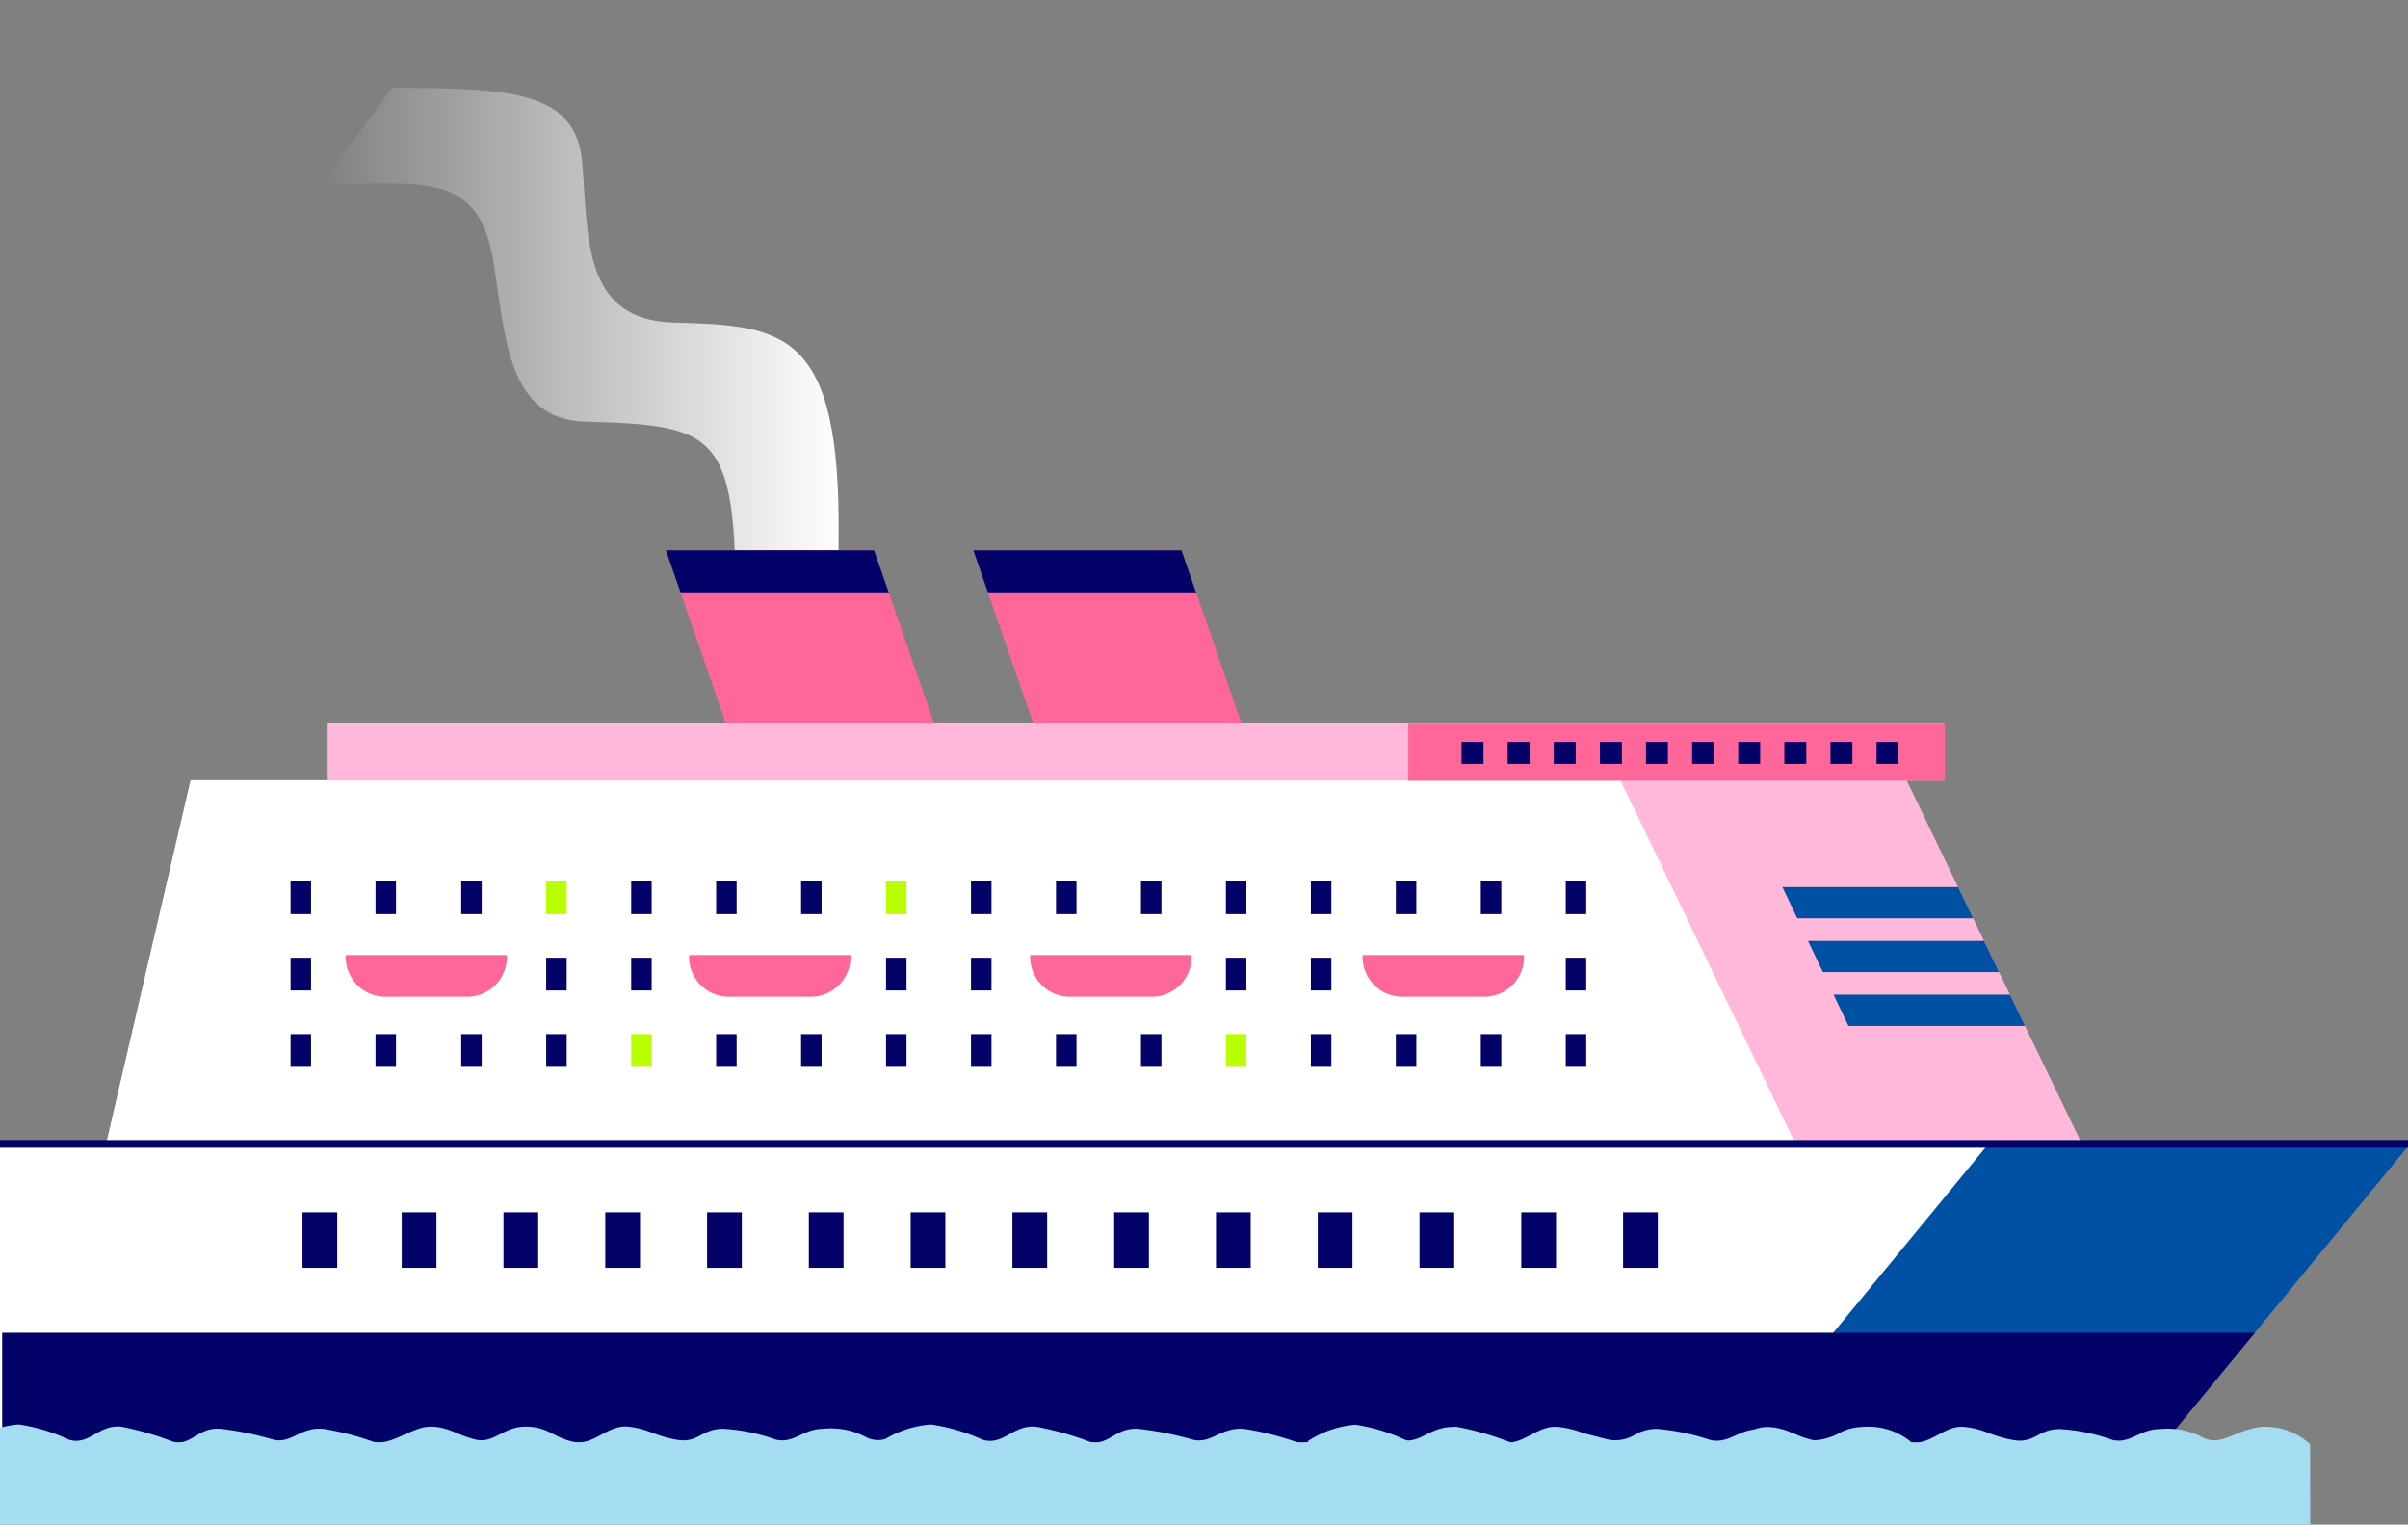 <?xml version="1.0" encoding="UTF-8"?>
<svg xmlns="http://www.w3.org/2000/svg" xmlns:xlink="http://www.w3.org/1999/xlink" width="109" height="69" viewBox="0 0 109 69">
  <rect x="0" y="0" width="109" height="69" fill="#808080" stroke="none"/>
  <defs>
    <clipPath id="clip-path">
      <rect id="Rectangle_244" data-name="Rectangle 244" width="109" height="69" transform="translate(552 3731)" fill="#fff"></rect>
    </clipPath>
    <linearGradient id="linear-gradient" y1="0.5" x2="1" y2="0.5" gradientUnits="objectBoundingBox">
      <stop offset="0" stop-color="#fff" stop-opacity="0"></stop>
      <stop offset="1" stop-color="#fff"></stop>
    </linearGradient>
  </defs>
  <g id="Mask_Group_1" data-name="Mask Group 1" transform="translate(-552 -3731)" clip-path="url(#clip-path)">
    <path id="Path_39" data-name="Path 39" d="M85.66,49.5c.014-8.008-.89-8.31-6.833-8.476-3.484-.1-3.6-3.843-4.124-7.167-.64-4.035-2.9-3.688-7.853-3.546L70.1,25.92c5.377,0,8.349.141,8.613,3.4.271,3.354.012,7.1,4.124,7.218,4.953.141,7.579.283,7.477,9.749v2.564" transform="translate(499.645 3709.058)" fill="url(#linear-gradient)"></path>
    <path id="Path_41" data-name="Path 41" d="M140.427,177.881H58.62L62.514,161.1h69.821Z" transform="translate(505.967 3605.211)" fill="#ffb8da"></path>
    <path id="Path_42" data-name="Path 42" d="M147.317,126.4h-9.422l-3.535-10.2h9.424Z" transform="translate(447.783 3639.704)" fill="#f69"></path>
    <path id="Path_43" data-name="Path 43" d="M101.418,177.881H24.71l3.9-16.781H93.328Z" transform="translate(532.017 3605.211)" fill="#fff"></path>
    <path id="Path_44" data-name="Path 44" d="M127.137,245.685H36.64V232.2H138.223Z" transform="translate(522.853 3550.591)" fill="#0050a4"></path>
    <path id="Path_45" data-name="Path 45" d="M82.787,245.685H3.75V232.2H93.874Z" transform="translate(548.119 3550.591)" fill="#fff"></path>
    <path id="Path_46" data-name="Path 46" d="M4.74,268.99v4.958h97.891l4.077-4.958Z" transform="translate(547.359 3522.328)" fill="#020268"></path>
    <path id="Path_47" data-name="Path 47" d="M104.63,287.8a3,3,0,0,0-2.265-.783c-1.235.195-1.75.881-2.573.489a3.355,3.355,0,0,0-1.956-.392c-.927,0-1.337.686-2.16.489a8.4,8.4,0,0,0-2.367-.489c-1.029,0-1.131.686-2.16.489s-1.235-.489-2.16-.586c-.9-.1-1.516.832-2.406.693a3.033,3.033,0,0,0-2.223-.693h0a2.376,2.376,0,0,0-1.145.334,2.711,2.711,0,0,1-1.011.273,1.019,1.019,0,0,1-.111-.019,4.42,4.42,0,0,1-.542-.169c-.153-.067-.283-.121-.4-.162a2.777,2.777,0,0,0-1.113-.255,1.782,1.782,0,0,0-.573.114c-.793.1-1.215.651-1.989.473a10.47,10.47,0,0,0-2.2-.482c-.025,0-.049,0-.074-.009a1.794,1.794,0,0,0-.688.067,2.233,2.233,0,0,0-.382.148,1.723,1.723,0,0,1-1.194.274c-.443-.1-.8-.211-1.189-.3a4.217,4.217,0,0,0-1.157-.287c-.8-.083-1.381.6-2.114.7-.023,0-.046,0-.07-.012a13.6,13.6,0,0,0-2.367-.686,1.394,1.394,0,0,0-.3,0c-.869.035-1.3.593-1.945.614-.042-.009-.081-.016-.125-.03a8.065,8.065,0,0,0-2.265-.686,4.622,4.622,0,0,0-2.125.732v.044a1.335,1.335,0,0,1-.559,0,13.172,13.172,0,0,0-2.329-.586c-1.059-.1-1.483.686-2.329.489a15,15,0,0,0-2.436-.489c-1.059-.1-1.377.783-2.225.586a14.354,14.354,0,0,0-2.436-.686c-1.059-.1-1.483.881-2.436.586a8.484,8.484,0,0,0-2.329-.686,4.662,4.662,0,0,0-2.063.656,1.157,1.157,0,0,1-.846-.07,3.355,3.355,0,0,0-1.956-.392c-.927,0-1.337.686-2.16.489a8.4,8.4,0,0,0-2.367-.489c-1.029,0-1.131.686-2.16.489s-1.235-.489-2.16-.586-1.544.881-2.471.686-1.131-.686-2.16-.686-1.442.783-2.265.586-1.235-.586-2.058-.586-1.75.881-2.573.686a12.485,12.485,0,0,0-2.265-.586c-1.029-.1-1.442.686-2.265.489a14.18,14.18,0,0,0-2.367-.489c-1.029-.1-1.337.783-2.16.586a13.6,13.6,0,0,0-2.367-.686c-1.029-.1-1.442.881-2.367.586a8.064,8.064,0,0,0-2.265-.686,4.622,4.622,0,0,0-2.125.732l.076,18.047h105.8l-.028-17.9Z" transform="translate(551.937 3508.563)" fill="#a4ddf1"></path>
    <path id="Path_48" data-name="Path 48" d="M353.072,183.374h7.962l-.681-1.414H352.4Z" transform="translate(280.282 3589.186)" fill="#0050a4"></path>
    <path id="Path_49" data-name="Path 49" d="M358.072,193.882h7.976l-.681-1.412H357.4Z" transform="translate(276.441 3581.112)" fill="#0050a4"></path>
    <path id="Path_50" data-name="Path 50" d="M363.065,204.384h7.992l-.681-1.414H362.39Z" transform="translate(272.607 3573.046)" fill="#0050a4"></path>
    <rect id="Rectangle_169" data-name="Rectangle 169" width="0.927" height="1.481" transform="translate(622.875 3770.889)" fill="#020268"></rect>
    <rect id="Rectangle_170" data-name="Rectangle 170" width="0.927" height="1.481" transform="translate(619.03 3770.889)" fill="#020268"></rect>
    <rect id="Rectangle_171" data-name="Rectangle 171" width="0.927" height="1.481" transform="translate(615.184 3770.889)" fill="#020268"></rect>
    <rect id="Rectangle_172" data-name="Rectangle 172" width="0.927" height="1.481" transform="translate(611.337 3770.889)" fill="#020268"></rect>
    <rect id="Rectangle_173" data-name="Rectangle 173" width="0.927" height="1.481" transform="translate(607.491 3770.889)" fill="#020268"></rect>
    <rect id="Rectangle_174" data-name="Rectangle 174" width="0.927" height="1.481" transform="translate(603.646 3770.889)" fill="#020268"></rect>
    <rect id="Rectangle_175" data-name="Rectangle 175" width="0.927" height="1.481" transform="translate(599.801 3770.889)" fill="#020268"></rect>
    <rect id="Rectangle_176" data-name="Rectangle 176" width="0.927" height="1.481" transform="translate(595.953 3770.889)" fill="#020268"></rect>
    <rect id="Rectangle_177" data-name="Rectangle 177" width="0.927" height="1.481" transform="translate(592.107 3770.889)" fill="#baff00"></rect>
    <rect id="Rectangle_178" data-name="Rectangle 178" width="0.927" height="1.481" transform="translate(588.262 3770.889)" fill="#020268"></rect>
    <rect id="Rectangle_179" data-name="Rectangle 179" width="0.927" height="1.481" transform="translate(584.417 3770.889)" fill="#020268"></rect>
    <rect id="Rectangle_180" data-name="Rectangle 180" width="0.927" height="1.481" transform="translate(580.571 3770.889)" fill="#020268"></rect>
    <rect id="Rectangle_181" data-name="Rectangle 181" width="0.927" height="1.481" transform="translate(576.724 3770.889)" fill="#baff00"></rect>
    <rect id="Rectangle_182" data-name="Rectangle 182" width="0.927" height="1.481" transform="translate(572.878 3770.889)" fill="#020268"></rect>
    <rect id="Rectangle_183" data-name="Rectangle 183" width="0.927" height="1.481" transform="translate(622.875 3774.345)" fill="#020268"></rect>
    <rect id="Rectangle_184" data-name="Rectangle 184" width="0.927" height="1.481" transform="translate(619.03 3774.345)" fill="#020268"></rect>
    <rect id="Rectangle_185" data-name="Rectangle 185" width="0.927" height="1.481" transform="translate(615.184 3774.345)" fill="#020268"></rect>
    <rect id="Rectangle_186" data-name="Rectangle 186" width="0.927" height="1.481" transform="translate(611.337 3774.345)" fill="#020268"></rect>
    <rect id="Rectangle_187" data-name="Rectangle 187" width="0.927" height="1.481" transform="translate(607.491 3774.345)" fill="#020268"></rect>
    <rect id="Rectangle_188" data-name="Rectangle 188" width="0.927" height="1.481" transform="translate(603.646 3774.345)" fill="#020268"></rect>
    <rect id="Rectangle_189" data-name="Rectangle 189" width="0.927" height="1.481" transform="translate(599.801 3774.345)" fill="#020268"></rect>
    <rect id="Rectangle_190" data-name="Rectangle 190" width="0.927" height="1.481" transform="translate(595.953 3774.345)" fill="#020268"></rect>
    <rect id="Rectangle_191" data-name="Rectangle 191" width="0.927" height="1.481" transform="translate(592.107 3774.345)" fill="#020268"></rect>
    <rect id="Rectangle_192" data-name="Rectangle 192" width="0.927" height="1.481" transform="translate(588.262 3774.345)" fill="#020268"></rect>
    <rect id="Rectangle_193" data-name="Rectangle 193" width="0.927" height="1.481" transform="translate(584.417 3774.345)" fill="#020268"></rect>
    <rect id="Rectangle_194" data-name="Rectangle 194" width="0.927" height="1.481" transform="translate(580.571 3774.345)" fill="#020268"></rect>
    <rect id="Rectangle_195" data-name="Rectangle 195" width="0.927" height="1.481" transform="translate(576.724 3774.345)" fill="#020268"></rect>
    <rect id="Rectangle_196" data-name="Rectangle 196" width="0.927" height="1.481" transform="translate(572.878 3774.345)" fill="#020268"></rect>
    <rect id="Rectangle_197" data-name="Rectangle 197" width="0.927" height="1.481" transform="translate(622.875 3777.801)" fill="#020268"></rect>
    <rect id="Rectangle_198" data-name="Rectangle 198" width="0.927" height="1.481" transform="translate(619.03 3777.801)" fill="#020268"></rect>
    <rect id="Rectangle_199" data-name="Rectangle 199" width="0.927" height="1.481" transform="translate(615.184 3777.801)" fill="#020268"></rect>
    <rect id="Rectangle_200" data-name="Rectangle 200" width="0.927" height="1.481" transform="translate(611.337 3777.801)" fill="#020268"></rect>
    <rect id="Rectangle_201" data-name="Rectangle 201" width="0.927" height="1.481" transform="translate(607.491 3777.801)" fill="#baff00"></rect>
    <rect id="Rectangle_202" data-name="Rectangle 202" width="0.927" height="1.481" transform="translate(603.646 3777.801)" fill="#020268"></rect>
    <rect id="Rectangle_203" data-name="Rectangle 203" width="0.927" height="1.481" transform="translate(599.801 3777.801)" fill="#020268"></rect>
    <rect id="Rectangle_204" data-name="Rectangle 204" width="0.927" height="1.481" transform="translate(595.953 3777.801)" fill="#020268"></rect>
    <rect id="Rectangle_205" data-name="Rectangle 205" width="0.927" height="1.481" transform="translate(592.107 3777.801)" fill="#020268"></rect>
    <rect id="Rectangle_206" data-name="Rectangle 206" width="0.927" height="1.481" transform="translate(588.262 3777.801)" fill="#020268"></rect>
    <rect id="Rectangle_207" data-name="Rectangle 207" width="0.927" height="1.481" transform="translate(584.417 3777.801)" fill="#020268"></rect>
    <rect id="Rectangle_208" data-name="Rectangle 208" width="0.927" height="1.481" transform="translate(580.571 3777.801)" fill="#baff00"></rect>
    <rect id="Rectangle_209" data-name="Rectangle 209" width="0.927" height="1.481" transform="translate(576.724 3777.801)" fill="#020268"></rect>
    <rect id="Rectangle_210" data-name="Rectangle 210" width="0.927" height="1.481" transform="translate(572.878 3777.801)" fill="#020268"></rect>
    <rect id="Rectangle_211" data-name="Rectangle 211" width="0.927" height="1.481" transform="translate(568.998 3770.889)" fill="#020268"></rect>
    <rect id="Rectangle_212" data-name="Rectangle 212" width="0.927" height="1.481" transform="translate(565.153 3770.889)" fill="#020268"></rect>
    <rect id="Rectangle_213" data-name="Rectangle 213" width="0.927" height="1.481" transform="translate(568.998 3774.345)" fill="#020268"></rect>
    <rect id="Rectangle_214" data-name="Rectangle 214" width="0.927" height="1.481" transform="translate(565.153 3774.345)" fill="#020268"></rect>
    <rect id="Rectangle_215" data-name="Rectangle 215" width="0.927" height="1.481" transform="translate(568.998 3777.801)" fill="#020268"></rect>
    <rect id="Rectangle_216" data-name="Rectangle 216" width="0.927" height="1.481" transform="translate(565.153 3777.801)" fill="#020268"></rect>
    <path id="Path_51" data-name="Path 51" d="M270.45,195.23h7.3v.088a1.8,1.8,0,0,1-1.8,1.8h-3.709a1.8,1.8,0,0,1-1.8-1.8v-.088h0Z" transform="translate(343.237 3578.992)" fill="#f69"></path>
    <path id="Path_52" data-name="Path 52" d="M205.53,195.23h7.3v.088a1.8,1.8,0,0,1-1.8,1.8h-3.709a1.8,1.8,0,0,1-1.8-1.8v-.088h0Z" transform="translate(393.109 3578.992)" fill="#f69"></path>
    <path id="Path_53" data-name="Path 53" d="M138.92,195.23h7.3v.088a1.8,1.8,0,0,1-1.8,1.8h-3.709a1.8,1.8,0,0,1-1.8-1.8v-.088h0Z" transform="translate(444.28 3578.992)" fill="#f69"></path>
    <path id="Path_54" data-name="Path 54" d="M71.82,195.23h7.3v.088a1.8,1.8,0,0,1-1.8,1.8H73.619a1.8,1.8,0,0,1-1.8-1.8v-.088h0Z" transform="translate(495.827 3578.992)" fill="#f69"></path>
    <path id="Path_55" data-name="Path 55" d="M143.784,116.2H134.36l.675,1.945h9.424Z" transform="translate(447.783 3639.704)" fill="#020268"></path>
    <path id="Path_56" data-name="Path 56" d="M207.349,126.4h-9.424l-3.535-10.2h9.424Z" transform="translate(401.667 3639.704)" fill="#f69"></path>
    <path id="Path_57" data-name="Path 57" d="M203.814,116.2H194.39l.674,1.945h9.424Z" transform="translate(401.667 3639.704)" fill="#020268"></path>
    <rect id="Rectangle_217" data-name="Rectangle 217" width="73.15" height="2.589" transform="translate(566.833 3763.74)" fill="#ffb8da"></rect>
    <rect id="Rectangle_218" data-name="Rectangle 218" width="109.223" height="0.348" transform="translate(551.869 3782.596)" fill="#020268"></rect>
    <rect id="Rectangle_219" data-name="Rectangle 219" width="24.291" height="2.573" transform="translate(615.747 3763.757)" fill="#f69"></rect>
    <rect id="Rectangle_220" data-name="Rectangle 220" width="0.994" height="0.994" transform="translate(636.944 3764.577)" fill="#020268"></rect>
    <rect id="Rectangle_221" data-name="Rectangle 221" width="0.994" height="0.994" transform="translate(634.856 3764.577)" fill="#020268"></rect>
    <rect id="Rectangle_222" data-name="Rectangle 222" width="0.994" height="0.994" transform="translate(632.77 3764.577)" fill="#020268"></rect>
    <rect id="Rectangle_223" data-name="Rectangle 223" width="0.994" height="0.994" transform="translate(630.682 3764.577)" fill="#020268"></rect>
    <rect id="Rectangle_224" data-name="Rectangle 224" width="0.994" height="0.994" transform="translate(628.595 3764.577)" fill="#020268"></rect>
    <rect id="Rectangle_225" data-name="Rectangle 225" width="0.994" height="0.994" transform="translate(626.507 3764.577)" fill="#020268"></rect>
    <rect id="Rectangle_226" data-name="Rectangle 226" width="0.994" height="0.994" transform="translate(624.421 3764.577)" fill="#020268"></rect>
    <rect id="Rectangle_227" data-name="Rectangle 227" width="0.994" height="0.994" transform="translate(622.333 3764.577)" fill="#020268"></rect>
    <rect id="Rectangle_228" data-name="Rectangle 228" width="0.994" height="0.994" transform="translate(620.246 3764.577)" fill="#020268"></rect>
    <rect id="Rectangle_229" data-name="Rectangle 229" width="0.994" height="0.994" transform="translate(618.158 3764.577)" fill="#020268"></rect>
    <rect id="Rectangle_230" data-name="Rectangle 230" width="1.572" height="2.513" transform="translate(625.471 3785.867)" fill="#020268"></rect>
    <rect id="Rectangle_231" data-name="Rectangle 231" width="1.572" height="2.513" transform="translate(620.863 3785.867)" fill="#020268"></rect>
    <rect id="Rectangle_232" data-name="Rectangle 232" width="1.572" height="2.513" transform="translate(616.255 3785.867)" fill="#020268"></rect>
    <rect id="Rectangle_233" data-name="Rectangle 233" width="1.572" height="2.513" transform="translate(611.649 3785.867)" fill="#020268"></rect>
    <rect id="Rectangle_234" data-name="Rectangle 234" width="1.572" height="2.513" transform="translate(607.042 3785.867)" fill="#020268"></rect>
    <rect id="Rectangle_235" data-name="Rectangle 235" width="1.572" height="2.513" transform="translate(602.434 3785.867)" fill="#020268"></rect>
    <rect id="Rectangle_236" data-name="Rectangle 236" width="1.572" height="2.513" transform="translate(597.828 3785.867)" fill="#020268"></rect>
    <rect id="Rectangle_237" data-name="Rectangle 237" width="1.572" height="2.513" transform="translate(593.22 3785.867)" fill="#020268"></rect>
    <rect id="Rectangle_238" data-name="Rectangle 238" width="1.572" height="2.513" transform="translate(588.612 3785.867)" fill="#020268"></rect>
    <rect id="Rectangle_239" data-name="Rectangle 239" width="1.572" height="2.513" transform="translate(584.007 3785.867)" fill="#020268"></rect>
    <rect id="Rectangle_240" data-name="Rectangle 240" width="1.572" height="2.513" transform="translate(579.399 3785.867)" fill="#020268"></rect>
    <rect id="Rectangle_241" data-name="Rectangle 241" width="1.572" height="2.513" transform="translate(574.791 3785.867)" fill="#020268"></rect>
    <rect id="Rectangle_242" data-name="Rectangle 242" width="1.572" height="2.513" transform="translate(570.185 3785.867)" fill="#020268"></rect>
    <rect id="Rectangle_243" data-name="Rectangle 243" width="1.572" height="2.513" transform="translate(565.693 3785.867)" fill="#020268"></rect>
  </g>
</svg>
